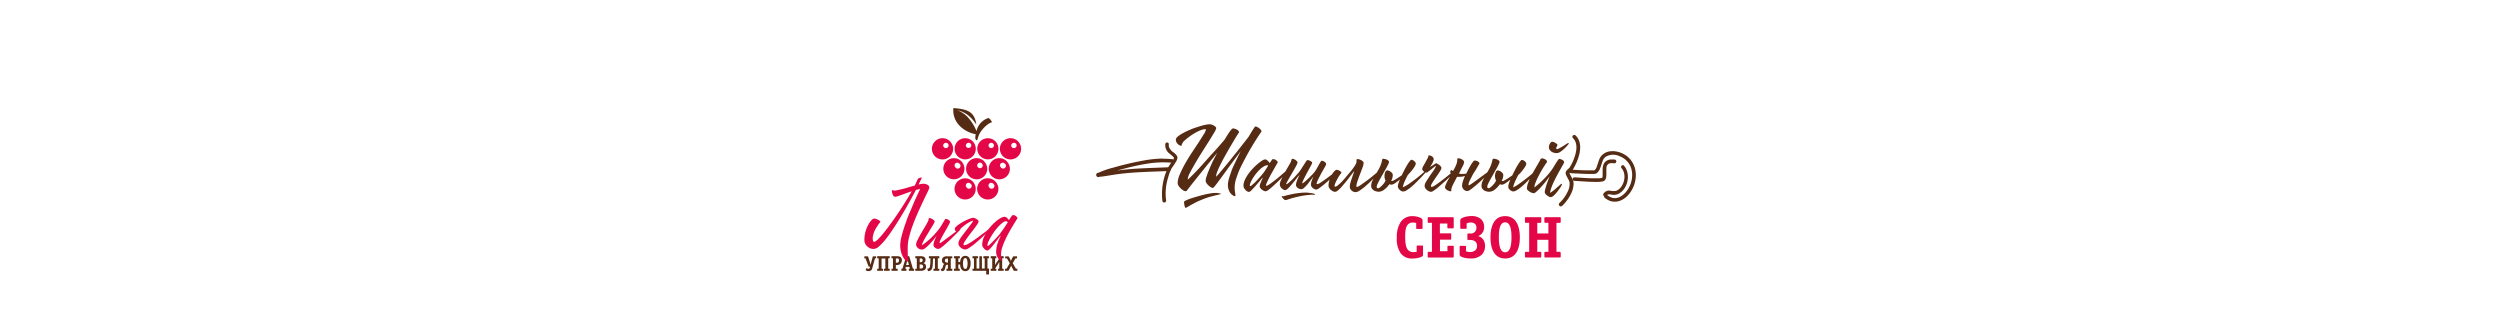 <?xml version="1.0" encoding="UTF-8"?> <svg xmlns="http://www.w3.org/2000/svg" id="Слой_1" data-name="Слой 1" viewBox="0 0 900 112.8"><defs><style> .cls-1, .cls-3 { fill: #e40747; } .cls-2 { fill: #562b13; } .cls-3 { fill-rule: evenodd; } </style></defs><g><g id="Слой_1-2" data-name="Слой_1"><g id="_2076196724736" data-name=" 2076196724736"><path class="cls-1" d="M512.29,88.76v3.07c0,.38-.46.59-.84.74a8.55,8.55,0,0,1-2.89.49,4.92,4.92,0,0,1-4.26-1.82,8.87,8.87,0,0,1-1.44-5.64,9.83,9.83,0,0,1,1.46-5.79,5,5,0,0,1,4.24-2c1.4,0,3.56.59,3.56,1.4v2.84c0,.42-.25.36-.36.36H510.2c-.43,0-.37-.17-.37-.36V80.3a3.4,3.4,0,0,0-1.12-.19,2.41,2.41,0,0,0-1.84.68c-.89.91-1,2.67-1,4.32,0,2.25.21,4,1.06,4.92a2.55,2.55,0,0,0,1.95.74,5.91,5.91,0,0,0,1.12-.13V88.76c0-.11-.06-.36.36-.36h1.57c.43,0,.36.25.36.36Zm11.05.17v3.32c0,.51-.23.45-.42.45h-8.5c-.17,0-.45.08-.45-.45V91.11c0-.53.28-.45.45-.45h1.08V80.22h-1.08c-.17,0-.45.08-.45-.45V78.63c0-.53.28-.45.45-.45h8.48c.23,0,.44,0,.44.36v3.22c0,.49-.21.45-.44.45h-1.4c-.17,0-.45.08-.45-.45V80.47h-2.69V84H522c.21,0,.44-.07.44.44v1.4c0,.53-.28.45-.44.45h-3.61v4.15h2.69V88.93c0-.28-.06-.45.45-.45h1.4c.21,0,.44-.06.44.45Zm4.92-3V84.52c0-.53.24-.47.43-.47h.51a2,2,0,0,0,2.31-2.1,1.74,1.74,0,0,0-.58-1.4,2.17,2.17,0,0,0-1.48-.44,3.36,3.36,0,0,0-1.46.32V82c0,.43-.17.36-.36.36h-1.57c-.11,0-.36.07-.36-.36V79.22c0-.83,2.33-1.44,4-1.44a5.08,5.08,0,0,1,3.35,1,3.62,3.62,0,0,1,1.23,2.86A3.35,3.35,0,0,1,532.12,85a3,3,0,0,1,1.76,1.14,3.92,3.92,0,0,1,.74,2.44,4.39,4.39,0,0,1-1.27,3.2,5.67,5.67,0,0,1-3.88,1.27c-2.08,0-4-.59-4-1.34V88.88c0-.1-.06-.36.36-.36h1.57c.43,0,.36.26.36.36v1.57a3.88,3.88,0,0,0,1.47.28,2.71,2.71,0,0,0,2-.74,2.2,2.2,0,0,0,.51-1.53c0-.44-.11-2.08-2.61-2.08h-.46c-.19,0-.43.07-.43-.44Zm18.88-.49c0,1.53-.11,7.61-5.28,7.61s-5.28-6.08-5.28-7.61.11-7.63,5.28-7.63S547.14,84,547.14,85.45Zm-5.28,5.38c2.14,0,2.27-3.6,2.27-5.38s-.13-5.4-2.27-5.4-2.27,3.34-2.27,5.4c0,1.78.13,5.38,2.27,5.38Zm20,.28v1.14c0,.53-.28.45-.44.45h-5c-.17,0-.45.08-.45-.45V91.11c0-.53.28-.45.45-.45h1V86.34h-4v4.32h1c.17,0,.45-.08.45.45v1.14c0,.53-.28.45-.45.45h-5c-.17,0-.44.08-.44-.45V91.11c0-.53.27-.45.44-.45h1.08V80.22h-1.08c-.17,0-.44.08-.44-.45V78.63c0-.53.27-.45.44-.45h5c.17,0,.45-.08.45.45v1.14c0,.53-.28.45-.45.45h-1v3.83h4V80.22h-1c-.17,0-.45.08-.45-.45V78.63c0-.53.28-.45.45-.45h5c.16,0,.44-.08.44.45v1.14c0,.53-.28.45-.44.45h-1.09V90.66h1.09C561.54,90.66,561.82,90.58,561.82,91.11Z"></path><path class="cls-2" d="M443.81,46.22a2.13,2.13,0,0,1,.71.14,2.87,2.87,0,0,1,.74.3,1.67,1.67,0,0,1,.54.41.55.55,0,0,1,.24.41c0,.09,0,.14,0,.16-.21.32-.56.87-1.05,1.66s-1,1.7-1.63,2.74-1.25,2.14-1.92,3.32-1.26,2.26-1.8,3.34-1,2-1.35,2.91a6.21,6.21,0,0,0-.51,2,5.58,5.58,0,0,0,.85-.87c.47-.52,1-1.18,1.69-2s1.42-1.71,2.23-2.7S444.14,56,445,55l2.4-3.07c.79-1,1.49-1.89,2.09-2.68.66-1.1,1.2-2,1.63-2.67s.72-1.05.81-1.05a1.43,1.43,0,0,1,.68.21,2.57,2.57,0,0,1,.71.44,2.44,2.44,0,0,1,.57.54.91.91,0,0,1,.24.54.47.47,0,0,1-.07.2c-.38.54-.88,1.29-1.49,2.23s-1.27,2-2,3.22-1.41,2.43-2.13,3.79-1.38,2.63-2,3.92-1,2.51-1.42,3.69a10.21,10.21,0,0,0-.54,3,11.59,11.59,0,0,0,.14,2,7.81,7.81,0,0,1,.13,1,.49.49,0,0,1,0,.2c0,.07-.06.11-.17.11a1.51,1.51,0,0,1-.78-.31,3.36,3.36,0,0,1-.84-.78,4.72,4.72,0,0,1-.65-1.25,4.8,4.8,0,0,1-.27-1.65,9.29,9.29,0,0,1,.38-2.34c.27-.92.62-1.93,1-3s1-2.21,1.53-3.38,1.14-2.37,1.72-3.52Q445,56.63,443.23,59c-1.13,1.58-2.16,3-3.11,4.3s-1.7,2.33-2.33,3.14-1,1.22-1.15,1.22a1.52,1.52,0,0,1-.75-.27,5.49,5.49,0,0,1-.84-.64,4.91,4.91,0,0,1-.71-.81,2,2,0,0,1-.31-.82,5.61,5.61,0,0,1,.34-1.62c.23-.72.53-1.53.91-2.43s.83-1.91,1.32-3L438.19,55c-.9,1.13-1.89,2.35-3,3.68l-3.12,3.86-2.84,3.55-2,2.57a.49.49,0,0,1-.4.17,1.8,1.8,0,0,1-.88-.3,6.92,6.92,0,0,1-.95-.75,5,5,0,0,1-.74-.94,1.79,1.79,0,0,1-.31-.92,8.29,8.29,0,0,1,.75-3.08A42,42,0,0,1,426.59,59q1.13-2,2.44-4l2.47-3.72c.74-1.15,1.36-2.13,1.86-2.95a4.52,4.52,0,0,0,.77-1.65c0-.12,0-.17-.13-.17a1,1,0,0,0-.27,0,4.61,4.61,0,0,0-1.42.34,15.66,15.66,0,0,0-1.93.92,21.61,21.61,0,0,0-2.1,1.35,24.46,24.46,0,0,0-2,1.62,2.3,2.3,0,0,0-.54.68q-.16.3-.27.54a3,3,0,0,0-.1.41c0,.09-.05.13-.07.13a1.45,1.45,0,0,1-.61-.17,2.92,2.92,0,0,1-.64-.44,3.24,3.24,0,0,1-.54-.71,1.94,1.94,0,0,1-.21-.91,1.65,1.65,0,0,1,.71-1.12,11.15,11.15,0,0,1,1.83-1.21,26,26,0,0,1,2.47-1.19c.92-.4,1.84-.75,2.74-1a24.79,24.79,0,0,1,2.54-.74,9,9,0,0,1,1.89-.27,2.08,2.08,0,0,1,.85.17,2.62,2.62,0,0,1,.77.37,1.88,1.88,0,0,1,.54.44.67.67,0,0,1,.21.4,5.19,5.19,0,0,1-.78,1.66c-.5.86-1.13,1.9-1.89,3.11s-1.59,2.5-2.47,3.89-1.71,2.75-2.47,4.06-1.41,2.45-1.93,3.49a6,6,0,0,0-.74,2.3,4.06,4.06,0,0,0,.84-.71c.52-.5,1.16-1.14,1.93-1.93s1.61-1.73,2.54-2.74L435.76,56C436.7,55,437.62,54,438.5,53s1.68-1.91,2.33-2.7q1.08-1.8,1.86-2.91c.54-.74.91-1.12,1.12-1.12ZM426.22,72.77c0-.15.18-.34.61-.57a14.88,14.88,0,0,1,1.72-.71c.7-.23,1.48-.46,2.34-.71s1.7-.47,2.53-.68,1.6-.34,2.3-.47a11.42,11.42,0,0,1,1.66-.17l.71,0a6.87,6.87,0,0,1,.74.11,5.08,5.08,0,0,1,.55.13c.13,0,.2.08.2.1A2.4,2.4,0,0,1,439,70l-1.56.37-2.06.54q-1.11.34-2.16.75c-1.09.43-2,.83-2.78,1.22l-1.86,1-1.15.67a1.29,1.29,0,0,1-.61.27c-.06,0-.13-.06-.2-.2s-.1-.3-.17-.51-.09-.42-.13-.67-.05-.44-.07-.65Zm28.32-8.65c0-.07,0-.11-.1-.11l-1,1.22L452,66.92c-.5.57-1,1.07-1.42,1.53s-.79.64-1,.64a1.4,1.4,0,0,1-.54-.17,3,3,0,0,1-.61-.47,3.9,3.9,0,0,1-.54-.71,1.69,1.69,0,0,1-.24-.85,5.09,5.09,0,0,1,.48-2.06,10.9,10.9,0,0,1,1.22-2.13,14.63,14.63,0,0,1,1.65-2A21.8,21.8,0,0,1,452.78,59a13.38,13.38,0,0,1,1.59-1.18,2.31,2.31,0,0,1,1.08-.44,1.22,1.22,0,0,1,.85.44,5.07,5.07,0,0,1,.81.87c.27-.4.5-.73.68-1s.36-.4.47-.4a1.78,1.78,0,0,1,1.22.44c.34.29.51.52.51.67a.1.1,0,0,1,0,.07v0c-.11.18-.29.49-.54.94s-.53.93-.84,1.49-.65,1.13-1,1.76-.64,1.19-.91,1.76-.5,1-.68,1.45a2.62,2.62,0,0,0-.27.85c0,.11,0,.17.11.17a2.12,2.12,0,0,0,.87-.37c.43-.28.91-.6,1.43-1s1.09-.83,1.65-1.28,1.09-.91,1.56-1.32l1.25-1.08c.36-.3.59-.48.68-.54a.54.54,0,0,1,.27-.07c.09,0,.13.07.13.2a2.58,2.58,0,0,1-.54.71c-.34.39-.78.86-1.32,1.42s-1.1,1.13-1.76,1.76-1.25,1.19-1.86,1.73-1.11,1-1.59,1.32a2.28,2.28,0,0,1-1,.5,1.46,1.46,0,0,1-.64-.17,2.68,2.68,0,0,1-.68-.4,3.18,3.18,0,0,1-.58-.58,1.25,1.25,0,0,1-.23-.71,2.26,2.26,0,0,1,.1-.57q.13-.4.3-.81l.34-.85c.14-.29.25-.54.34-.74Zm-.3-1.15a16,16,0,0,0,1.25-1.66c.38-.61.74-1.17,1.08-1.69a1.12,1.12,0,0,0-.24-.1.53.53,0,0,0-.23,0,2.31,2.31,0,0,0-1.19.44A7.1,7.1,0,0,0,453.56,61a15.43,15.43,0,0,0-1.35,1.49,15.18,15.18,0,0,0-1.15,1.63,11.19,11.19,0,0,0-.82,1.55,3.19,3.19,0,0,0-.3,1.15.18.18,0,0,0,.2.2,1.29,1.29,0,0,0,.48-.3c.27-.23.59-.52,1-.88s.8-.82,1.25-1.32.93-1,1.39-1.55Zm11.05-5.79a1.48,1.48,0,0,1,.58.14,2.59,2.59,0,0,1,.61.34,2,2,0,0,1,.44.44.55.55,0,0,1,.2.37,2.48,2.48,0,0,1-.27.78c-.18.38-.42.83-.71,1.35s-.58,1-.92,1.59-.63,1.1-.94,1.62-.55,1-.78,1.39a6.92,6.92,0,0,0-.44.88c0,.16,0,.23.1.23s.41-.18.81-.54.88-.77,1.36-1.25.93-1,1.38-1.49.79-.88,1-1.15a12.27,12.27,0,0,0,.88-1.28c.31-.5.61-1,.88-1.39s.5-.82.71-1.11.35-.48.44-.48a2.08,2.08,0,0,1,.54.1,2.78,2.78,0,0,1,.57.21,1.37,1.37,0,0,1,.44.33.5.5,0,0,1,.21.38,2.54,2.54,0,0,1-.28.67c-.18.34-.4.76-.67,1.25s-.53,1-.85,1.56l-.84,1.59c-.25.5-.47.95-.65,1.35a2.42,2.42,0,0,0-.27.81c0,.07,0,.11.07.11a2,2,0,0,0,.68-.44c.36-.3.75-.65,1.18-1.05s.89-.84,1.32-1.29A14.46,14.46,0,0,0,473.17,62a8.48,8.48,0,0,0,.71-1.05c.27-.47.53-.94.78-1.39s.47-.84.68-1.18.38-.51.47-.51a1.53,1.53,0,0,1,.47.1,1.59,1.59,0,0,1,.51.24,1.45,1.45,0,0,1,.44.41.91.91,0,0,1,.17.54,1.68,1.68,0,0,1-.24.57c-.15.3-.36.66-.6,1.09l-.78,1.35L475,63.68c-.25.47-.48.93-.68,1.38a5,5,0,0,0-.34,1.09c0,.09.08.13.24.13a2.94,2.94,0,0,0,1.28-.61c.63-.4,1.31-.87,2-1.38l2.13-1.59c.68-.55,1.2-1,1.56-1.22a.54.54,0,0,1,.27-.07c.11,0,.17,0,.17.1s-.17.36-.51.75-.77.8-1.28,1.31-1.06,1-1.7,1.56-1.2,1.05-1.79,1.52-1.07.84-1.52,1.15a2.17,2.17,0,0,1-.95.44,1.39,1.39,0,0,1-.67-.17,3.67,3.67,0,0,1-.65-.4,3.48,3.48,0,0,1-.44-.54,1.24,1.24,0,0,1-.16-.58,4.06,4.06,0,0,1,.3-1.59c.2-.49.37-1,.51-1.39-.23.32-.53.74-.92,1.26s-.74,1-1.15,1.52a13.19,13.19,0,0,1-1.21,1.25,1.64,1.64,0,0,1-.95.51,2.19,2.19,0,0,1-1.39-.48,1.43,1.43,0,0,1-.61-1.15,3.92,3.92,0,0,1,.21-.94,9.47,9.47,0,0,1,.37-1c.13-.34.27-.65.4-.92a7.08,7.08,0,0,0,.34-.67,9.52,9.52,0,0,0-1,1.15c-.45.58-.94,1.2-1.49,1.86s-1,1.2-1.52,1.72-.88.75-1.15.75a1.51,1.51,0,0,1-.67-.17,5,5,0,0,1-.65-.48,3.63,3.63,0,0,1-.47-.64,1.75,1.75,0,0,1-.17-.71,3.9,3.9,0,0,1,.34-1.39c.25-.58.55-1.23.91-1.92s.76-1.43,1.19-2.17.86-1.47,1.25-2.16a4,4,0,0,0,.47-1.15c.07-.3.19-.45.37-.48Zm-3.92,13.53c0-.07,0-.1.07-.1l.23,0a.64.64,0,0,0,.31.07l.81-.24.91-.23,1.15-.27c.86-.18,1.76-.33,2.71-.44a21.28,21.28,0,0,1,2.6-.17,6.79,6.79,0,0,1,.92.07l1.08.13.88.2c.25.09.37.17.37.24s-.08.11-.24.14a3.75,3.75,0,0,1-.54,0h-.74l-.75.07a30.2,30.2,0,0,0-3.14.47c-.95.2-1.79.41-2.54.61s-1.32.38-1.79.54a3.53,3.53,0,0,1-.91.24.7.7,0,0,1-.44-.2,2.43,2.43,0,0,1-.44-.41,2,2,0,0,1-.34-.44,2.05,2.05,0,0,1-.17-.34Zm19.86-9.57a1.27,1.27,0,0,1,.44.1,2,2,0,0,1,.57.24,1.82,1.82,0,0,1,.48.34.46.46,0,0,1,.2.33.21.21,0,0,1-.07.17,6.46,6.46,0,0,0-.67.88q-.4.61-.78,1.32c-.25.48-.48.94-.68,1.39a3.09,3.09,0,0,0-.27,1,.38.38,0,0,0,.07.27.62.62,0,0,0,.24,0,1.63,1.63,0,0,0,.91-.51A13.89,13.89,0,0,0,483,65.47c.47-.52,1-1.08,1.49-1.69S485.54,62.54,486,62c.16-.18.35-.42.58-.71s.45-.6.67-.91.43-.62.61-.92a6.18,6.18,0,0,0,.41-.81,1.5,1.5,0,0,0,.07-.44v-.44q0-.19.06-.33a.26.26,0,0,1,.27-.17,2.45,2.45,0,0,1,.65.1,3.36,3.36,0,0,1,.71.3,1.84,1.84,0,0,1,.61.44.69.69,0,0,1,.27.51,5.81,5.81,0,0,1-.41,1.72c-.27.75-.58,1.55-.91,2.41s-.61,1.65-.88,2.46a6.24,6.24,0,0,0-.41,1.86c0,.16.07.24.2.24a3.41,3.41,0,0,0,1.15-.57c.61-.41,1.3-.89,2.07-1.46s1.59-1.2,2.4-1.86,1.52-1.25,2.13-1.79a1,1,0,0,1,.3-.17c.07,0,.11.05.11.14a2.44,2.44,0,0,1-.51.77c-.32.41-.75.89-1.29,1.46s-1.1,1.16-1.76,1.79-1.27,1.18-1.92,1.73a19.19,19.19,0,0,1-1.8,1.31,2.7,2.7,0,0,1-1.32.51,2.13,2.13,0,0,1-1.52-.61,1.82,1.82,0,0,1-.61-1.28,5.9,5.9,0,0,1,.21-1.46c.15-.54.32-1.07.5-1.59s.35-1,.51-1.48a8.53,8.53,0,0,0,.37-1.15c-.18.2-.45.54-.81,1l-1.15,1.52c-.4.54-.85,1.11-1.35,1.69s-.94,1.13-1.39,1.63a10.32,10.32,0,0,1-1.25,1.18,1.74,1.74,0,0,1-1,.44,1.71,1.71,0,0,1-.71-.2,3.71,3.71,0,0,1-.74-.48,3.51,3.51,0,0,1-.61-.71,1.63,1.63,0,0,1-.24-.84,6.08,6.08,0,0,1,.34-2,12,12,0,0,1,.78-1.83,7.53,7.53,0,0,1,.95-1.32q.51-.54.81-.54Zm16.58-4a3,3,0,0,1,.71.1,3,3,0,0,1,.75.24,1.41,1.41,0,0,1,.54.37.61.61,0,0,1,.23.48,2.78,2.78,0,0,1-.33.91c-.21.45-.48,1-.82,1.56l-1.08,1.89-1.05,1.89c-.33.61-.62,1.15-.84,1.63a3.23,3.23,0,0,0-.31,1c0,.25.06.4.17.47a.66.66,0,0,0,.34.1,1.07,1.07,0,0,0,.54-.23,6.52,6.52,0,0,0,.78-.68,9.58,9.58,0,0,0,.78-.88,4.51,4.51,0,0,0,.57-1,3.47,3.47,0,0,1-.37-1.63,3.33,3.33,0,0,1,.27-1.38c.18-.43.42-.65.71-.65a1.66,1.66,0,0,1,.58.14,2.44,2.44,0,0,1,.67.37,1.65,1.65,0,0,1,.51.51,1,1,0,0,1,.24.64,4.44,4.44,0,0,1-.58,2.13,1.35,1.35,0,0,0,.34,0,1.27,1.27,0,0,0,.54-.16l.85-.48,1-.64,1.08-.74c.32-.66.66-1.31,1-2s.7-1.27,1-1.79.64-1,.88-1.28.43-.51.54-.51a1.23,1.23,0,0,1,.55.13,2.47,2.47,0,0,1,.54.34,1.88,1.88,0,0,1,.37.44.66.66,0,0,1,.17.41,1.94,1.94,0,0,1-.27.88,8.62,8.62,0,0,1-.71,1.08,13.23,13.23,0,0,1-.92,1.15c-.33.38-.65.72-.94,1-.34.64-.7,1.37-1.09,2.2a9.16,9.16,0,0,0-.74,2.27A12.15,12.15,0,0,0,507,66.35c.81-.57,1.63-1.16,2.47-1.79s1.6-1.28,2.3-1.86,1.21-1.05,1.49-1.32c.2,0,.3,0,.3.17a.58.58,0,0,1-.17.33,3.49,3.49,0,0,1-.27.31l-.64.71c-.32.36-.71.79-1.19,1.28s-1,1-1.59,1.59A19.09,19.09,0,0,1,508,67.33a13.39,13.39,0,0,1-1.62,1.18,2.6,2.6,0,0,1-1.29.44,1.21,1.21,0,0,1-.57-.17,2.21,2.21,0,0,1-.61-.4,3.59,3.59,0,0,1-.48-.61,1.68,1.68,0,0,1-.2-.78,3.8,3.8,0,0,1,.2-.95c.14-.42.32-.9.54-1.42a15.44,15.44,0,0,1-1.75,1.32,2.63,2.63,0,0,1-1.29.54,2,2,0,0,1-.74-.17,8.62,8.62,0,0,1-1.83,1.93,3.29,3.29,0,0,1-2,.78,3.06,3.06,0,0,1-.94-.14,2.36,2.36,0,0,1-.88-.37,2.41,2.41,0,0,1-.68-.67,2,2,0,0,1-.24-1,4.42,4.42,0,0,1,.48-1.86c.31-.67.69-1.37,1.11-2.1s.85-1.45,1.26-2.19a11.08,11.08,0,0,0,.88-2.2c.09-.34.15-.63.2-.88s.14-.41.3-.41Zm16.38-1c0-.13.08-.2.23-.2a1.92,1.92,0,0,1,1.12.4,1.12,1.12,0,0,1,.58,1A1.62,1.62,0,0,1,516,58c-.09.23-.21.47-.34.74s-.28.5-.44.75-.28.45-.37.61a3,3,0,0,0,.4-.24l.65-.41c.22-.15.43-.3.64-.43a2.16,2.16,0,0,1,.4-.24,1.15,1.15,0,0,1,.51.17,3.82,3.82,0,0,1,.64.4,2.73,2.73,0,0,1,.58.54,1,1,0,0,1,.24.55,2,2,0,0,1-.28.81,11,11,0,0,1-.71,1.15c-.27.4-.57.84-.91,1.32s-.62.92-.91,1.35a12.47,12.47,0,0,0-.68,1.12,1.63,1.63,0,0,0-.27.71.54.54,0,0,0,.07.27c.07.09.12.13.17.13a3.27,3.27,0,0,0,1.22-.57c.63-.41,1.33-.91,2.09-1.49s1.6-1.22,2.44-1.9,1.58-1.29,2.23-1.86a.54.54,0,0,1,.34-.13.31.31,0,0,1,.13,0c.05,0,.07.09.07.21s-.19.33-.57.74-.87.86-1.46,1.42-1.2,1.13-1.93,1.76-1.37,1.22-2,1.76-1.2,1-1.72,1.32a2.52,2.52,0,0,1-1,.5,2,2,0,0,1-.74-.17,3.18,3.18,0,0,1-.78-.47,4.29,4.29,0,0,1-.61-.67,1.69,1.69,0,0,1-.24-.85,3.32,3.32,0,0,1,.58-1.56c.38-.63.81-1.28,1.28-2s1-1.37,1.39-2a5.63,5.63,0,0,0,.85-1.65,4,4,0,0,0-.82.54l-1,.84-1,.75a1.3,1.3,0,0,1-.54.33A1.13,1.13,0,0,1,513,62a2.39,2.39,0,0,1-.51-.34c-.13-.13-.26-.27-.37-.4a.87.87,0,0,1-.13-.41,2.46,2.46,0,0,1,.33-.95l.78-1.38.75-1.39a2.61,2.61,0,0,0,.37-.95Zm16.42,1.73a.71.71,0,0,1,.34-.07,1.81,1.81,0,0,1,.58.1,3.37,3.37,0,0,1,.54.24,1.27,1.27,0,0,1,.37.3.49.49,0,0,1,.17.31,2.24,2.24,0,0,1-.3.6c-.18.34-.42.76-.71,1.26s-.61,1-1,1.59-.62,1.12-.92,1.69-.54,1-.74,1.52a3.33,3.33,0,0,0-.27,1.08c0,.14.06.2.17.2a2.56,2.56,0,0,0,.68-.37c.4-.27.88-.61,1.42-1l1.76-1.29c.63-.45,1.21-.88,1.75-1.28s1-.74,1.36-1a2.92,2.92,0,0,1,.61-.41c.15,0,.23.06.23.17a3.39,3.39,0,0,1-.54.64q-.51.54-1.32,1.35c-.54.55-1.15,1.13-1.82,1.76s-1.3,1.18-1.93,1.69-1.17,1-1.69,1.32a2.55,2.55,0,0,1-1.12.51,1.78,1.78,0,0,1-.74-.17,2.21,2.21,0,0,1-.61-.44,3.31,3.31,0,0,1-.41-.64,1.82,1.82,0,0,1-.13-.68,5.55,5.55,0,0,1,.27-1.49,17.66,17.66,0,0,1,.78-2c-.34.09-.7.17-1.09.24a10.93,10.93,0,0,1-1.15.06,4.21,4.21,0,0,1-.61,0l-1.25,2.4a13.61,13.61,0,0,0-.67,1.49,3.85,3.85,0,0,0-.14.57,2.37,2.37,0,0,1,0,.41.38.38,0,0,1-.07.24c0,.06-.09.1-.2.1a1.66,1.66,0,0,1-.58-.14,3.08,3.08,0,0,1-.68-.3,3,3,0,0,1-.54-.47,1,1,0,0,1-.2-.55,2.13,2.13,0,0,1,.2-.77c.14-.34.31-.71.51-1.12s.47-.88.75-1.35.54-1,.81-1.46a1.22,1.22,0,0,1-.38-.91.65.65,0,0,1,.11-.34.37.37,0,0,1,.37-.2.4.4,0,0,1,.2.1l.34.17c.29-.52.55-1,.78-1.49a7.37,7.37,0,0,0,.54-1.32,3.39,3.39,0,0,0,.17-1.05,1,1,0,0,1,.23-.71,2.94,2.94,0,0,1,.68.1,2.57,2.57,0,0,1,.74.31,1.82,1.82,0,0,1,.58.44.89.89,0,0,1,.24.61,4.56,4.56,0,0,1-.58,1.52c-.36.74-.79,1.59-1.28,2.54a3.84,3.84,0,0,0,1.11.13,10.39,10.39,0,0,0,1.52-.1l.82-1.66c.29-.54.56-1,.81-1.42s.49-.78.67-1a1.81,1.81,0,0,1,.44-.5Zm7-.75a3,3,0,0,1,.71.1,2.79,2.79,0,0,1,.74.24,1.37,1.37,0,0,1,.55.37.65.65,0,0,1,.23.48,2.65,2.65,0,0,1-.34.91,17.14,17.14,0,0,1-.81,1.56q-.51.87-1.08,1.89l-1.05,1.89c-.34.61-.62,1.15-.84,1.63a3,3,0,0,0-.31,1c0,.25.06.4.17.47a.63.63,0,0,0,.34.1,1.14,1.14,0,0,0,.54-.23,6.52,6.52,0,0,0,.78-.68A9.58,9.58,0,0,0,538,66a4.94,4.94,0,0,0,.57-1,3.72,3.72,0,0,1-.1-3c.18-.43.42-.65.71-.65a1.57,1.57,0,0,1,.57.14,2.36,2.36,0,0,1,.68.37,1.9,1.9,0,0,1,.51.51,1,1,0,0,1,.24.64,4.56,4.56,0,0,1-.58,2.13,1.21,1.21,0,0,0,.88-.13l.85-.48,1-.64,1.08-.74c.32-.66.66-1.31,1-2s.7-1.27,1-1.79a14.14,14.14,0,0,1,.88-1.28q.38-.51.54-.51a1.19,1.19,0,0,1,.54.13,2.07,2.07,0,0,1,.54.34,1.72,1.72,0,0,1,.38.44.66.66,0,0,1,.17.41,1.85,1.85,0,0,1-.28.88,7.63,7.63,0,0,1-.71,1.08,13.06,13.06,0,0,1-.91,1.15c-.34.38-.65.72-1,1-.33.64-.69,1.37-1.08,2.2a9.16,9.16,0,0,0-.74,2.27,12.62,12.62,0,0,0,1.93-1.15c.81-.57,1.63-1.16,2.46-1.79s1.61-1.28,2.3-1.86,1.22-1.05,1.49-1.32c.21,0,.31,0,.31.17a.58.58,0,0,1-.17.33,3.49,3.49,0,0,1-.27.31c-.09.09-.31.33-.64.71s-.72.79-1.19,1.28-1,1-1.59,1.59a20.55,20.55,0,0,1-1.72,1.56,13.44,13.44,0,0,1-1.63,1.18,2.54,2.54,0,0,1-1.28.44,1.27,1.27,0,0,1-.58-.17,2.55,2.55,0,0,1-.61-.4,3.53,3.53,0,0,1-.47-.61A1.68,1.68,0,0,1,543,67a3.8,3.8,0,0,1,.2-.95c.14-.42.32-.9.54-1.42a15.5,15.5,0,0,1-1.76,1.32,2.61,2.61,0,0,1-1.28.54,2,2,0,0,1-.75-.17,8.36,8.36,0,0,1-1.82,1.93,3.29,3.29,0,0,1-2,.78,3.17,3.17,0,0,1-1-.14,2.39,2.39,0,0,1-.87-.37,2.29,2.29,0,0,1-.68-.67,2,2,0,0,1-.24-1,4.42,4.42,0,0,1,.48-1.86q.46-1,1.11-2.1c.43-.72.85-1.45,1.25-2.19a10,10,0,0,0,.88-2.2c.09-.34.16-.63.21-.88s.14-.41.3-.41ZM552.2,69.56a2,2,0,0,1-.75-.17,3.38,3.38,0,0,1-.81-.4,4.48,4.48,0,0,1-.68-.54,1,1,0,0,1-.27-.61,5.6,5.6,0,0,1,.34-1.73,17.61,17.61,0,0,1,.85-2.06q.51-1.08,1.11-2.13c.41-.72.79-1.38,1.15-2s.67-1.14.92-1.59a5.25,5.25,0,0,0,.5-1,.54.54,0,0,1,.17-.17.7.7,0,0,1,.44-.14,1.64,1.64,0,0,1,.54.1,2.8,2.8,0,0,1,.58.27,1.16,1.16,0,0,1,.44.38.62.62,0,0,1,.2.43.3.3,0,0,1-.07.24c-.45.61-.94,1.35-1.48,2.23s-1,1.73-1.46,2.61a22,22,0,0,0-1.11,2.43,5.32,5.32,0,0,0-.44,1.76q.74-.54,1.62-1.32c.61-.52,1.22-1.09,1.83-1.72s1.24-1.3,1.82-2a21.41,21.41,0,0,0,1.59-2.2l.44-.74.61-1c.23-.34.43-.64.61-.88s.31-.41.41-.41a1.57,1.57,0,0,1,.5.1,2,2,0,0,1,.58.24,1.34,1.34,0,0,1,.5.37.8.8,0,0,1,.21.54,2.74,2.74,0,0,1-.34.71l-.88,1.56-1.15,2.06c-.41.77-.8,1.55-1.18,2.33s-.73,1.57-1,2.34a11.25,11.25,0,0,0-.54,2,12.52,12.52,0,0,0,1.93-1.42q1.05-.94,2.13-1.86a.12.12,0,0,1,.1,0c.09,0,.14.08.14.24a3.66,3.66,0,0,1-.44.88,17.94,17.94,0,0,1-1.09,1.52,9.07,9.07,0,0,1-1.32,1.49,2,2,0,0,1-1.25.68,1.4,1.4,0,0,1-.54-.17,6.6,6.6,0,0,1-.71-.44,4.4,4.4,0,0,1-.61-.61,1,1,0,0,1-.23-.58,4.51,4.51,0,0,1,.2-1.15c.13-.52.29-1.06.47-1.62s.41-1.12.61-1.66.37-1,.51-1.32c-.32.45-.75,1-1.29,1.73s-1.1,1.34-1.69,2a15.16,15.16,0,0,1-1.62,1.66c-.5.47-.86.71-1.08.71Zm5.41-16.44a2.6,2.6,0,0,1,.4-1.48c.3-.41.55-.61.75-.61a1.67,1.67,0,0,1,.61.13,3.92,3.92,0,0,1,1.11.68.54.54,0,0,1,.21.34,1.23,1.23,0,0,1-.24.57,1.28,1.28,0,0,0-.2.58c0,.24.06.37.2.37a2.1,2.1,0,0,0,.91-.34c.43-.22.87-.47,1.32-.74s.86-.56,1.22-.78a2,2,0,0,1,.68-.34c.13,0,.2.06.2.17a3.22,3.22,0,0,1-.44.61,12.94,12.94,0,0,1-1.12,1.18,11.67,11.67,0,0,1-1.42,1.15,2.52,2.52,0,0,1-1.42.51,3.9,3.9,0,0,1-1-.14,3.73,3.73,0,0,1-.92-.44,3,3,0,0,1-.6-.64,1.43,1.43,0,0,1-.24-.78Z"></path><path class="cls-2" d="M418.6,57.08a42.64,42.64,0,0,0-5.64.49,108.38,108.38,0,0,0-12.33,2.82,29.23,29.23,0,0,0-5,1.72c-.24.12-.53.07-.74.28a.88.88,0,0,0-.19.24,1,1,0,0,0-.08.4.77.77,0,0,0,.07.26.86.86,0,0,0,.1.16c.37.49.87.27,1.34.14a1.6,1.6,0,0,1,.23,0l.23,0c1.55-.22,3.09-.49,4.63-.72,6.53-1,13.15-1,19.73-1.32a.68.68,0,0,0-.07-1.35c-6.23.31-12.5.33-18.69,1.18l1.72-.46c2.77-.74,5.56-1.41,8.38-1.87a35.73,35.73,0,0,1,9.57-.47.64.64,0,1,0,.13-1.28,32,32,0,0,0-3.39-.15Z"></path><path class="cls-2" d="M580.51,54.44a5,5,0,0,0-4.23,1.93,5.86,5.86,0,0,0-.77,1.64c-.21.61-.39,1.22-.61,1.82a3.05,3.05,0,0,1-.9,1.5h-.09l-.19,0h-.4c-.58,0-1.16,0-1.74,0-2,0-3.94-.16-5.91-.25a.64.64,0,0,0,0,1.28c2.13.1,4.26.23,6.39.26.55,0,1.1,0,1.65,0a2.23,2.23,0,0,0,1-.21,3.38,3.38,0,0,0,1.24-1.62c.34-.78.57-1.59.84-2.39a5.72,5.72,0,0,1,.5-1.16,3,3,0,0,1,.88-.87,5.31,5.31,0,0,1,4.83-.16,6.52,6.52,0,0,1,.93.43,6.79,6.79,0,0,1,1.15.77c3.21,2.64,3.09,7.39,1,10.69-1.28,2.05-3.67,4-6.2,2.91a5.19,5.19,0,0,1-1.39-.88.68.68,0,0,0-.87,1,6.79,6.79,0,0,0,1.75,1.1,5,5,0,0,0,1.37.35c2.65.31,5-1.5,6.35-3.6,2.41-3.67,2.59-8.71-.55-12a7.4,7.4,0,0,0-1.4-1.15,9,9,0,0,0-4.6-1.43Z"></path><path class="cls-2" d="M580.26,57.43a3,3,0,0,0-2.71,1.23,3.17,3.17,0,0,0-.37.79,6.26,6.26,0,0,0-.23,1.88c0,.61,0,1.23,0,1.85a3.29,3.29,0,0,1-.08.63.78.78,0,0,1-.09.21,0,0,0,0,1,0,0,5.22,5.22,0,0,1-1.11.16c-.74,0-1.48,0-2.23,0-2.19,0-4.37-.22-6.55-.34a.64.64,0,1,0-.07,1.27c2.56.15,5.13.38,7.7.38a15.4,15.4,0,0,0,2-.1,2.3,2.3,0,0,0,1-.3,1.93,1.93,0,0,0,.7-1.34c.17-1,0-2.13.09-3.19a1.8,1.8,0,0,1,1-1.7,2.46,2.46,0,0,1,.6-.12,4.83,4.83,0,0,1,1.2.05.68.68,0,0,0,.17-1.35A7.17,7.17,0,0,0,580.26,57.43Z"></path><path class="cls-2" d="M584.22,59.46a.62.62,0,0,0-.4.15.65.65,0,0,0-.07.91c1.49,1.74,1.29,4.48.14,6.35a4.19,4.19,0,0,1-2.1,1.84,5.94,5.94,0,0,1-2.22-.08,2.3,2.3,0,0,0-2.12.85.68.68,0,1,0,1,.85c.42-.52,1.07-.35,1.66-.27a4.16,4.16,0,0,0,2.32-.18c3.62-1.64,4.8-7.19,2.24-10.2a.65.65,0,0,0-.5-.22Z"></path><path class="cls-2" d="M420.2,51.29a.65.65,0,0,0-.69.59,3.81,3.81,0,0,0,1.27,3.22,16.74,16.74,0,0,1,1.68,1.46,1.56,1.56,0,0,1,.16.28h0l0,.1-.12.27c-.14.26-.28.5-.44.75a20.48,20.48,0,0,0-1.81,2.88,21.84,21.84,0,0,0-1.79,11.49.67.67,0,0,0,.77.57.68.68,0,0,0,.57-.77A18.79,18.79,0,0,1,420.5,64a21,21,0,0,1,1-2.91,8.49,8.49,0,0,1,.73-1.14c.38-.58.78-1.15,1.13-1.75a3.74,3.74,0,0,0,.51-1.24c.12-.86-.75-1.58-1.35-2.06a4,4,0,0,1-1.74-2.15,3,3,0,0,1,0-.79.64.64,0,0,0-.59-.68Z"></path><path class="cls-2" d="M566.69,48.6a.67.67,0,0,0-.45.19.65.65,0,0,0,0,.91c2,1.91,1.25,5.15.39,7.43-.15.41-.32.81-.5,1.2a17.81,17.81,0,0,1-.89,1.67,2.72,2.72,0,0,1-.27.42c-.43.48-1.08.86-1.29,1.5a1.81,1.81,0,0,0,.21,1.28c.22.48.48.94.73,1.4a3.7,3.7,0,0,1,.41,1,5.91,5.91,0,0,1-.58,3.2,13.35,13.35,0,0,1-3.05,4.28.68.68,0,0,0,0,1,.67.67,0,0,0,1,0,15,15,0,0,0,3.17-4.32,8.52,8.52,0,0,0,.91-3.32,4.42,4.42,0,0,0-.14-1.4,9.35,9.35,0,0,0-.81-1.65c-.14-.27-.29-.54-.41-.82,0-.06-.05-.13-.07-.2a.2.2,0,0,1,0-.05.69.69,0,0,1,.11-.13l.25-.26a7.27,7.27,0,0,0,.68-.68,6.35,6.35,0,0,0,.59-1,16.55,16.55,0,0,0,.93-1.89c1.26-3,2.2-7.06-.4-9.59a.67.67,0,0,0-.46-.18Z"></path></g></g><g><path class="cls-2" d="M312.82,96c-.06,0-.09,0-.14-.1L311.58,93h-.3c-.07,0-.13,0-.13-.13v-.47c0-.07,0-.13.13-.13h1.09c.09,0,.09,0,.14.1l.59,1.82c.17.53.18.62.32,1.15h0c.14-.61.22-.93.28-1.15l.5-1.82c0-.13.05-.1.14-.1h.95c.07,0,.13,0,.13.13v.47c0,.07,0,.13-.13.13H315l-1,3.59a1.22,1.22,0,0,1-1.29,1,2,2,0,0,1-1-.26c-.09-.06-.07-.11-.05-.15l.23-.58a.12.12,0,0,1,.08-.05.33.33,0,0,1,.12.05,1,1,0,0,0,.54.16c.35,0,.45-.19.54-.52l.07-.26Z"></path><path class="cls-2" d="M320.31,97.32c0,.19-.1.16-.16.16h-1.79c-.06,0-.16,0-.16-.16v-.41c0-.19.1-.16.16-.16h.37V93.07h-1.37v3.68h.37c.06,0,.16,0,.16.16v.41c0,.19-.1.16-.16.16h-1.79c-.06,0-.16,0-.16-.16v-.41c0-.19.1-.16.16-.16h.39V93h-.39c-.06,0-.16,0-.16-.16V92.4c0-.19.1-.16.16-.16h4.21c.06,0,.16,0,.16.16v.41c0,.19-.1.16-.16.16h-.39v3.78h.39c.06,0,.16,0,.16.16Z"></path><path class="cls-2" d="M323.18,97.32c0,.19-.1.16-.16.16h-1.93c-.07,0-.16,0-.16-.16v-.41c0-.19.1-.16.16-.16h.39V93h-.39c-.07,0-.16,0-.16-.16V92.4c0-.19.1-.16.16-.16h1.79c.59,0,1.78,0,1.78,1.44a1.62,1.62,0,0,1-1.74,1.71h-.41v1.36H323c.06,0,.16,0,.16.16v.41Zm-.43-2.74c.41,0,.88-.06.88-.85s-.41-.69-.81-.69h-.31v1.54Z"></path><path class="cls-2" d="M329.08,97.32c0,.19-.1.16-.16.16h-1.59c-.07,0-.16,0-.16-.16v-.41c0-.19.1-.16.16-.16h.24l-.17-.67h-1.32l-.17.67h.26c.06,0,.16,0,.16.16v.41c0,.19-.1.16-.16.16h-1.52c-.06,0-.16,0-.16-.16v-.41c0-.19.1-.16.16-.16h.23l1.34-4.39c0-.08,0-.12.17-.12h.79c.16,0,.15,0,.17.12l1.31,4.39h.26c.06,0,.16,0,.16.16Zm-2.19-3.25a7.39,7.39,0,0,1-.17-1.07h0a8.82,8.82,0,0,1-.18,1.07l-.34,1.32h1l-.31-1.32Z"></path><path class="cls-2" d="M331.55,92.24c1.17,0,1.64.5,1.64,1.34a1.18,1.18,0,0,1-.78,1.15,1.47,1.47,0,0,1,.7.43,1.32,1.32,0,0,1,.26.87,1.31,1.31,0,0,1-.49,1.12,2.3,2.3,0,0,1-1.32.33h-1.9c-.13,0-.16,0-.16-.16v-.41c0-.19.1-.16.16-.16h.39V93h-.39c-.06,0-.16,0-.16-.16V92.4c0-.19.1-.16.16-.16Zm-.15,2.16a.79.79,0,0,0,.61-.24.67.67,0,0,0,.15-.48.56.56,0,0,0-.18-.47.76.76,0,0,0-.57-.17h-.32V94.4Zm.07,2.28a.9.9,0,0,0,.69-.25.69.69,0,0,0,.17-.51.65.65,0,0,0-.27-.57,1.15,1.15,0,0,0-.59-.14h-.39v1.47Z"></path><path class="cls-2" d="M335.86,93.06l0,.81c-.08,1.95-.18,2.72-.5,3.16a1.53,1.53,0,0,1-1.07.57h-.09c-.11,0-.13,0-.14-.07l-.21-.67a.11.11,0,0,1,.08-.16l.12,0a.8.8,0,0,0,.69-.58,11.26,11.26,0,0,0,.21-2.24l0-.9h-.39c-.07,0-.16,0-.16-.16V92.4c0-.19.1-.17.16-.17H338c.06,0,.16,0,.16.17v.41c0,.19-.1.16-.16.16h-.39v3.77H338c.06,0,.16,0,.16.16v.42c0,.19-.1.16-.16.16h-1.79c-.06,0-.16,0-.16-.16V96.9c0-.19.1-.16.16-.16h.37V93.06Z"></path><path class="cls-2" d="M342.29,96.75h.39c.06,0,.16,0,.16.16v.41c0,.19-.1.16-.16.16h-1.79c-.06,0-.16,0-.16-.16v-.41c0-.19.1-.16.16-.16h.36V95.34H341a.61.61,0,0,0-.41.11.82.82,0,0,0-.17.4l-.19.75c-.13.51-.23.78-.67.93a1.86,1.86,0,0,1-.49.08c-.14,0-.16,0-.18-.11l-.2-.59a.11.11,0,0,1,.08-.15l.2,0c.23-.06.25-.1.38-.52l.14-.45a1.15,1.15,0,0,1,.22-.51A.73.73,0,0,1,340,95v0a1.12,1.12,0,0,1-.68-.43,1.63,1.63,0,0,1-.22-.82,1.48,1.48,0,0,1,.45-1.1,2.05,2.05,0,0,1,1.33-.38h1.79c.07,0,.16,0,.16.16v.41c0,.19-.1.16-.16.16h-.39v3.78Zm-1-3.68H341a1,1,0,0,0-.6.13.8.8,0,0,0-.24.61.67.67,0,0,0,.19.5.71.71,0,0,0,.56.2h.37V93.07Z"></path><path class="cls-2" d="M345.66,94.36a2.74,2.74,0,0,1,.62-1.75,1.58,1.58,0,0,1,1.22-.5,1.61,1.61,0,0,1,1.37.64,3.29,3.29,0,0,1,.54,2.11,3.7,3.7,0,0,1-.53,2.1,1.63,1.63,0,0,1-1.38.65,1.57,1.57,0,0,1-1.31-.61,2.88,2.88,0,0,1-.53-1.8H345v1.54h.37c.06,0,.16,0,.16.16v.42c0,.19-.1.16-.16.16h-1.79c-.07,0-.17,0-.17-.16V96.9c0-.19.1-.16.17-.16H344V93h-.39c-.07,0-.17,0-.17-.16V92.4c0-.19.1-.16.17-.16h1.79c.06,0,.16,0,.16.16v.41c0,.19-.1.16-.16.16H345v1.38h.62Zm2.48,1.91a4.81,4.81,0,0,0,.18-1.41,3.69,3.69,0,0,0-.25-1.55.63.63,0,0,0-.57-.4.69.69,0,0,0-.6.42,4.76,4.76,0,0,0-.22,1.53,4.28,4.28,0,0,0,.22,1.52.71.71,0,0,0,.6.43C347.7,96.81,348,96.71,348.14,96.27Z"></path><path class="cls-2" d="M354.18,93c-.06,0-.16,0-.16-.16V92.4c0-.19.11-.16.16-.16h1.7c.06,0,.16,0,.16.16v.41c0,.19-.1.16-.16.16h-.39v3.69h.44c.12,0,.11.06.11.15v1.84c0,.08,0,.15-.11.15h-.78c-.12,0-.12,0-.12-.15V97.48h-4.79c-.06,0-.16,0-.16-.16v-.41c0-.19.1-.16.16-.16h.39V93h-.39c-.06,0-.16,0-.16-.16V92.4c0-.19.1-.16.16-.16h1.69c.06,0,.16,0,.16.16v.42c0,.19-.1.16-.16.16h-.37v3.68h1V92.4c0-.16.06-.16.16-.16h.61c.1,0,.16,0,.16.16v4.26h1V93h-.37Z"></path><path class="cls-2" d="M358.24,96.75h.29c.06,0,.16,0,.16.16v.41c0,.19-.1.16-.16.16h-1.72c-.06,0-.16,0-.16-.16v-.41c0-.19.1-.16.16-.16h.39V93h-.39c-.06,0-.16,0-.16-.16V92.4c0-.19.1-.16.16-.16h1.72c.06,0,.16,0,.16.16v.41c0,.19-.1.16-.16.16h-.29v1.7c0,.29,0,.53,0,.78h0a5.57,5.57,0,0,1,.37-.68l1.14-1.72V93h-.3c-.06,0-.16,0-.16-.16V92.4c0-.19.1-.16.16-.16h1.72c.06,0,.16,0,.16.16v.41c0,.19-.1.16-.16.16h-.39v3.78h.39c.06,0,.16,0,.16.16v.41c0,.19-.1.16-.16.16h-1.72c-.06,0-.16,0-.16-.16v-.41c0-.19.1-.16.16-.16h.3v-1.7c0-.15,0-.31,0-.78h0a5,5,0,0,1-.38.68l-1.12,1.72Z"></path><path class="cls-2" d="M366.21,97.35c0,.07,0,.13-.13.13h-1c-.07,0-.09,0-.16-.1l-.69-1.28a2.38,2.38,0,0,1-.22-.53h0a2.13,2.13,0,0,1-.22.53l-.69,1.28c-.07.13-.11.1-.16.1h-1c-.15,0-.13-.06-.13-.13v-.47c0-.07,0-.13.13-.13h.41l1.16-2-1-1.73H362c-.07,0-.13,0-.13-.13v-.47c0-.07,0-.13.13-.13h1c.09,0,.1,0,.17.11l.54,1a5.33,5.33,0,0,1,.22.6h0a4.18,4.18,0,0,1,.22-.6l.54-1c.07-.13.09-.11.17-.11H366c.07,0,.13,0,.13.13v.47c0,.16-.06.13-.13.13h-.42l-1,1.73,1.16,2h.41c.07,0,.13,0,.13.13Z"></path><path class="cls-3" d="M342,50.87a3.8,3.8,0,0,0-5.39,0,3.82,3.82,0,1,0,5.39,0Zm-.79.79a1,1,0,0,0-1.66.69,1,1,0,0,0,.29.69,1,1,0,0,0,1.37,0,1,1,0,0,0,.29-.69A1,1,0,0,0,341.19,51.66Zm8.95-.79a3.81,3.81,0,0,0-6.5,2.69,3.81,3.81,0,1,0,6.5-2.69Zm-.79.79a1,1,0,0,0-1.66.69A1,1,0,0,0,348,53a1,1,0,0,0,1.37,0,1,1,0,0,0,.29-.69A1,1,0,0,0,349.35,51.66Zm8.95-.79a3.81,3.81,0,0,0-6.5,2.69,3.81,3.81,0,1,0,7.62,0A3.77,3.77,0,0,0,358.3,50.87Zm-.79.79a1,1,0,0,0-1.66.69,1,1,0,0,0,.29.69,1,1,0,0,0,1.37,0,1,1,0,0,0,.29-.69A1,1,0,0,0,357.51,51.66Zm8.95-.79a3.75,3.75,0,0,0-2.69-1.12,3.82,3.82,0,1,0,2.69,1.12Zm-.79.79a1,1,0,0,0-1.66.69,1,1,0,0,0,.29.69,1,1,0,0,0,1.37,0,1,1,0,0,0,.29-.69A1,1,0,0,0,365.67,51.66Zm-19.61,6.39a3.8,3.8,0,1,0,1.12,2.69A3.77,3.77,0,0,0,346.06,58.05Zm-.79.79a1,1,0,0,0-1.37,0,1,1,0,0,0,0,1.37,1,1,0,1,0,1.37-1.37Zm9-.79a3.8,3.8,0,0,0-5.39,0,3.82,3.82,0,0,0,2.7,6.51,3.82,3.82,0,0,0,3.81-3.82A3.81,3.81,0,0,0,354.22,58.05Zm-.79.79a1,1,0,1,0,.29.69A1,1,0,0,0,353.43,58.84Zm8.95-.79a3.8,3.8,0,0,0-5.39,0,3.82,3.82,0,0,0,2.7,6.51,3.82,3.82,0,0,0,3.81-3.82A3.81,3.81,0,0,0,362.38,58.05Zm-.79.79a1,1,0,0,0-1.38,0,1,1,0,0,0,0,1.37,1,1,0,1,0,1.38-1.37ZM350.14,65.3A3.82,3.82,0,0,0,343.63,68a3.82,3.82,0,0,0,1.12,2.7,3.81,3.81,0,0,0,5.39-5.39Zm-.79.79a1,1,0,0,0-1.38,0,1,1,0,0,0,0,1.37,1,1,0,1,0,1.38-1.37Zm8.95-.79a3.82,3.82,0,1,0,0,5.39,3.8,3.8,0,0,0,0-5.39Zm-.79.79a1,1,0,0,0-1.38,0,1,1,0,0,0,0,1.37,1,1,0,1,0,1.38-1.37Z"></path><path class="cls-2" d="M355.76,42.5c.4-.1,1.43,1.32,1.31,1.52-1.55.41-3.81,2.68-4.57,4.39-.68,1.54-.55,2.22-.93,2.07-.58-.23-.51-1.2-.31-2.17-3.67-.64-8.08-3.61-8.08-8.57,0-1-.16-.86,1.23-.73,4.55.44,6.52,1.82,7.06,5.82a14.4,14.4,0,0,0-2.75-3.16,9.86,9.86,0,0,0-4.09-2,10.71,10.71,0,0,1,3.64,2.37,17,17,0,0,1,3.27,5.16l.07-.27A6.35,6.35,0,0,1,355.76,42.5Z"></path><path class="cls-1" d="M332.36,66.16a2.79,2.79,0,0,1,1.6.4,1.09,1.09,0,0,1,.58.91.93.93,0,0,1,0,.26,17,17,0,0,1-.8,1.78c-.42.86-.93,1.9-1.5,3.12s-1.19,2.55-1.83,4-1.24,2.9-1.78,4.37a39.23,39.23,0,0,0-1.34,4.31,15.71,15.71,0,0,0-.52,3.77c0,1.5,0,2.61.11,3.33s.12,1.2.12,1.44a1.84,1.84,0,0,1,0,.26q0,.09-.18.09a1.36,1.36,0,0,1-.73-.39,4.09,4.09,0,0,1-.92-1.16,9.07,9.07,0,0,1-.77-1.86,8.89,8.89,0,0,1-.32-2.46,13.93,13.93,0,0,1,.5-3.33q.51-2,1.26-4.14c.5-1.44,1-2.9,1.65-4.35s1.16-2.79,1.7-4,1-2.2,1.37-3l.7-1.49-1.53.36c-.66,1.27-1.41,2.67-2.27,4.22s-1.76,3.1-2.7,4.67-1.89,3.09-2.87,4.58-1.92,2.82-2.82,4a21.78,21.78,0,0,1-2.53,2.77,3.34,3.34,0,0,1-2,1,3.42,3.42,0,0,1-1.35-.26,3.55,3.55,0,0,1-1.06-.72,3.19,3.19,0,0,1-.7-1,3.13,3.13,0,0,1-.25-1.22,11.06,11.06,0,0,1,.41-3.07,11.91,11.91,0,0,1,1-2.45,7.08,7.08,0,0,1,1.16-1.63,1.58,1.58,0,0,1,.94-.59,2.06,2.06,0,0,1,.66.13,5.29,5.29,0,0,1,.73.29,2.61,2.61,0,0,1,.59.38c.16.14.25.25.25.34a.12.12,0,0,1,0,.1,10.75,10.75,0,0,0-1.07,1.48A12.88,12.88,0,0,0,314.9,83a10,10,0,0,0-.54,1.53,5.39,5.39,0,0,0-.19,1.34,2.54,2.54,0,0,0,.13.78c.09.29.22.43.39.43s.68-.27,1.26-.82a27,27,0,0,0,2-2.2c.76-.93,1.58-2,2.48-3.22s1.79-2.5,2.71-3.85,1.8-2.72,2.68-4.12,1.66-2.72,2.38-4c-.66.22-1.3.44-1.93.67l-1.73.63c-.52.2-1,.36-1.37.48a3.45,3.45,0,0,1-.88.18.76.76,0,0,1-.59-.26,2.18,2.18,0,0,1-.36-.61,4,4,0,0,1-.2-.7,3.58,3.58,0,0,1-.06-.55c0-.18.05-.27.16-.27a.71.71,0,0,1,.31.09.83.83,0,0,0,.31.08,6.88,6.88,0,0,0,1.34-.18c.57-.12,1.19-.27,1.88-.44s1.39-.37,2.12-.59,1.43-.41,2.11-.59c.21-.43.41-.84.58-1.22s.34-.75.49-1.09a.93.93,0,0,1,.56-.41,2.3,2.3,0,0,1,.82-.18h.13l-.46,1q-.3.65-.75,1.53a7.1,7.1,0,0,1,1.66-.29Z"></path><path class="cls-1" d="M334.38,78.54a.72.72,0,0,1,.54,0,3.23,3.23,0,0,1,.68.32,2.84,2.84,0,0,1,.61.45.75.75,0,0,1,.26.46,2,2,0,0,1-.31.75c-.21.37-.47.81-.79,1.32s-.66,1.07-1,1.67-.74,1.19-1.09,1.78-.66,1.14-.92,1.68a5.5,5.5,0,0,0-.49,1.35c.48-.34,1-.7,1.46-1.07s1-.8,1.52-1.28,1.06-1,1.61-1.63,1.14-1.32,1.75-2.12A11.69,11.69,0,0,0,339,81l.66-1.11.48-.79c.12-.19.21-.29.27-.29a1.89,1.89,0,0,1,1.08.36c.35.24.53.47.53.68a2.48,2.48,0,0,1-.28.72c-.19.37-.42.81-.7,1.31l-.9,1.58c-.32.56-.62,1.09-.9,1.6s-.52,1-.7,1.37a2.44,2.44,0,0,0-.28.84c0,.17.05.26.16.26a2.65,2.65,0,0,0,.54-.33c.31-.22.71-.5,1.17-.85l1.52-1.12L343.28,84l1.35-1c.4-.29.68-.5.85-.6s.26,0,.26.13-.12.25-.36.49l-1,1-1.41,1.39c-.5.5-1,1-1.55,1.49s-1,.94-1.52,1.35a15,15,0,0,1-1.27,1,1.78,1.78,0,0,1-.78.37,1.94,1.94,0,0,1-1.21-.44,1.2,1.2,0,0,1-.59-.93,4.17,4.17,0,0,1,.31-1.47c.21-.54.48-1.18.83-1.92-.28.39-.65.87-1.12,1.45s-1,1.13-1.47,1.65a14.62,14.62,0,0,1-1.49,1.34,2.14,2.14,0,0,1-1.21.55,2.09,2.09,0,0,1-1.48-.6,1.72,1.72,0,0,1-.64-1.26,4.41,4.41,0,0,1,.52-1.56q.53-1.08,1.23-2.31c.47-.81.93-1.6,1.39-2.36s.78-1.35,1-1.77a4.21,4.21,0,0,0,.31-.7c.05-.18.09-.34.11-.46a1.84,1.84,0,0,0,0-.24.11.11,0,0,1,.07-.1Z"></path><path class="cls-1" d="M343.72,82.39a1.14,1.14,0,0,1,.39-.7,6.3,6.3,0,0,1,1-.85c.43-.29.89-.59,1.41-.88s1-.56,1.5-.78a11.55,11.55,0,0,1,1.39-.56,3.54,3.54,0,0,1,1-.21,1.44,1.44,0,0,1,.52.13,3.48,3.48,0,0,1,.64.32,2.84,2.84,0,0,1,.52.43.64.64,0,0,1,.21.42,2,2,0,0,1-.41.93c-.27.43-.61.91-1,1.44l-1.3,1.7c-.47.6-.91,1.18-1.31,1.73s-.74,1.06-1,1.5a2.31,2.31,0,0,0-.41,1c0,.15,0,.24.08.26a.69.69,0,0,0,.22,0,2.92,2.92,0,0,0,1.27-.44,19.13,19.13,0,0,0,1.78-1.09c.64-.44,1.3-.9,2-1.4s1.3-1,1.88-1.41l1.45-1.09a2.41,2.41,0,0,1,.72-.44c.07,0,.1,0,.1.1s-.14.25-.49.62-.8.82-1.36,1.37-1.17,1.12-1.86,1.74-1.36,1.2-2,1.74a22.34,22.34,0,0,1-1.86,1.32,2.83,2.83,0,0,1-1.34.52,2.07,2.07,0,0,1-.75-.16,2.86,2.86,0,0,1-.79-.46,3.4,3.4,0,0,1-.62-.69,1.47,1.47,0,0,1-.26-.81,2.61,2.61,0,0,1,.33-1.26,13.91,13.91,0,0,1,.78-1.25c.35-.48.76-1,1.24-1.65l1.38-1.78q.64-.86,1.11-1.5a2.48,2.48,0,0,0,.45-.82,4.67,4.67,0,0,0-1.22.47,14.66,14.66,0,0,0-1.49.93A17.24,17.24,0,0,0,346,82.15a15.69,15.69,0,0,0-1.41,1.42.12.12,0,0,1-.09,0c-.11,0-.27-.13-.48-.4a1.39,1.39,0,0,1-.31-.8Z"></path><path class="cls-1" d="M360.24,85c0-.07,0-.1-.1-.1-.19.24-.51.65-.94,1.22l-1.37,1.78c-.48.61-.94,1.14-1.38,1.6s-.76.69-1,.69a1.21,1.21,0,0,1-.51-.17,2.48,2.48,0,0,1-.6-.45,3.71,3.71,0,0,1-.53-.69,1.6,1.6,0,0,1-.22-.82,6.28,6.28,0,0,1,.44-2.25,12.14,12.14,0,0,1,1.14-2.28,16,16,0,0,1,1.6-2.11,18.31,18.31,0,0,1,1.8-1.75,10.05,10.05,0,0,1,1.71-1.19,3.07,3.07,0,0,1,1.37-.44,1.36,1.36,0,0,1,.84.38,4.07,4.07,0,0,1,.73.83c.33-.52.62-1,.87-1.31s.43-.52.54-.52a1.71,1.71,0,0,1,1.17.43c.33.28.49.5.49.65a5.1,5.1,0,0,1-.42.75l-1.1,1.78c-.44.73-.92,1.55-1.43,2.46s-1,1.84-1.42,2.78a24.11,24.11,0,0,0-1.1,2.74,7.91,7.91,0,0,0-.44,2.39,6.49,6.49,0,0,0,.12,1.4,4,4,0,0,0,.27.88c0,.07,0,.1-.13.1a1.24,1.24,0,0,1-.63-.21,2.64,2.64,0,0,1-.65-.61,3.37,3.37,0,0,1-.53-1,3.62,3.62,0,0,1-.21-1.26,9,9,0,0,1,.19-1.89,11.29,11.29,0,0,1,.48-1.66,14,14,0,0,1,.54-1.33l.39-.86Zm-.1-1.12a18.81,18.81,0,0,0,1.36-1.86c.47-.72.91-1.4,1.32-2a1,1,0,0,0-.72-.36,2.08,2.08,0,0,0-1.14.5,10.84,10.84,0,0,0-1.42,1.29,21,21,0,0,0-1.47,1.76,23,23,0,0,0-1.31,2,16.36,16.36,0,0,0-.93,1.79,3.66,3.66,0,0,0-.36,1.36c0,.13.07.19.2.19a1.78,1.78,0,0,0,.55-.42c.31-.29.68-.64,1.11-1.08s.91-.93,1.41-1.47,1-1.08,1.4-1.6Z"></path></g></g></svg> 